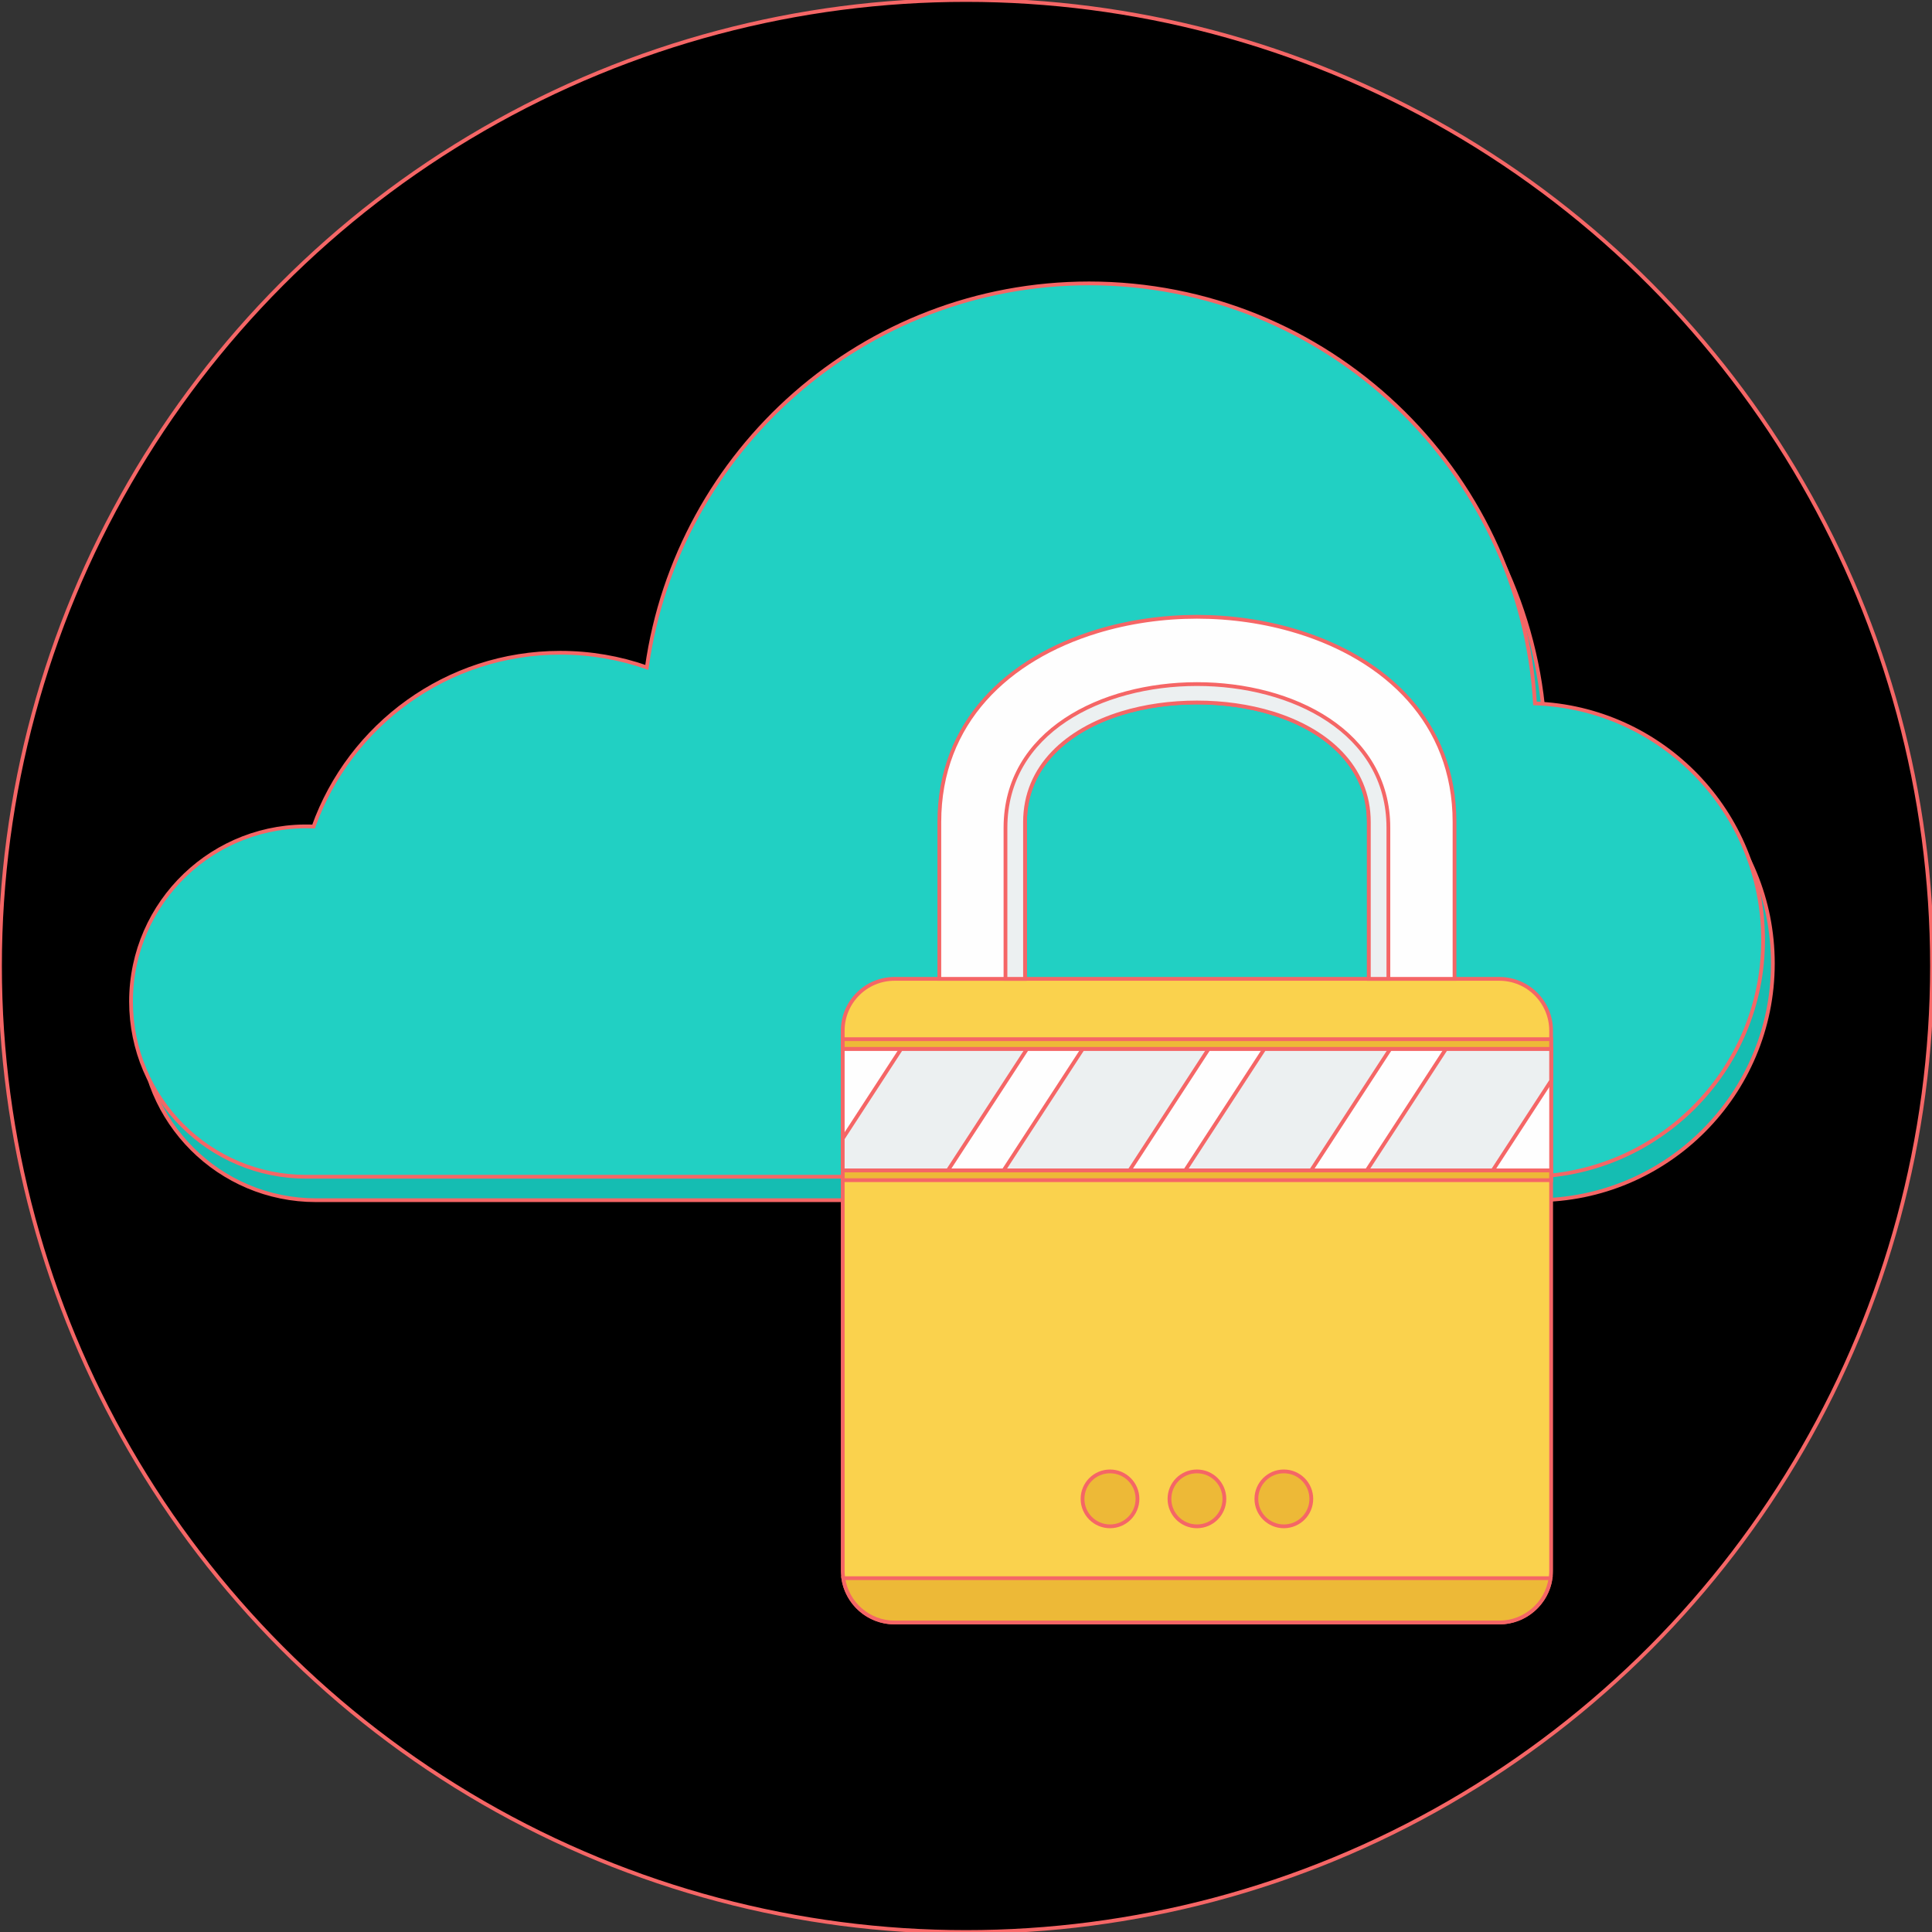 <!DOCTYPE svg PUBLIC "-//W3C//DTD SVG 1.1//EN" "http://www.w3.org/Graphics/SVG/1.1/DTD/svg11.dtd">
<!-- Uploaded to: SVG Repo, www.svgrepo.com, Transformed by: SVG Repo Mixer Tools -->
<svg version="1.1" id="Layer_1" xmlns="http://www.w3.org/2000/svg" xmlns:xlink="http://www.w3.org/1999/xlink" viewBox="0 0 512 512" xml:space="preserve" width="64px" height="64px" fill="#f56666" stroke="#f56666">
<rect x="0" y="0" width="512" height="512" fill="#333333" stroke="none"/>
<g id="SVGRepo_bgCarrier" stroke-width="0"/>
<g id="SVGRepo_tracerCarrier" stroke-linecap="round" stroke-linejoin="round"/>
<g id="SVGRepo_iconCarrier"> <circle style="fill:#APIS;" cx="256" cy="256" r="256"/> <path style="fill:#15BDB2;" d="M85.688,225.248c9.602-26.849,35.25-46.058,65.392-46.058c8.032,0,15.75,1.371,22.923,3.879 c8.083-57.504,57.476-101.756,117.21-101.756c63,0,114.504,49.218,118.157,111.304c33.597,1.206,60.455,28.812,60.455,62.7 c0,34.654-28.091,62.746-62.741,62.746c-111.146,0-212.828,0-323.341,0c-25.644,0-46.432-20.784-46.432-46.428 c0-26.29,22.055-47.62,48.382-46.381L85.688,225.248z"/> <path style="fill:#21D0C3;" d="M83.101,219.04c9.598-26.845,35.25-46.054,65.397-46.054c8.032,0,15.745,1.371,22.918,3.879 c8.078-57.504,57.476-101.761,117.206-101.761c63,0,114.504,49.222,118.162,111.304c33.597,1.206,60.455,28.812,60.455,62.7 c0,34.654-28.087,62.746-62.741,62.746c-111.146,0-212.828,0-323.346,0c-25.644,0-46.428-20.784-46.428-46.428 C34.724,238.989,56.714,217.96,83.101,219.04z"/> <path style="fill:#FAD24D;" d="M237.063,259.408h160.271c7.584,0,13.731,6.148,13.731,13.731v143.108 c0,7.584-6.148,13.731-13.731,13.731H237.063c-7.584,0-13.731-6.148-13.731-13.731V273.141 C223.332,265.556,229.479,259.408,237.063,259.408z"/> <path style="fill:#EDB937;" d="M410.918,418.239c-0.97,6.619-6.707,11.741-13.583,11.741H237.058 c-6.878,0-12.614-5.122-13.583-11.741H410.918z"/> <rect x="223.334" y="277.967" style="fill:#FEFEFE;" width="187.733" height="32.217"/> <path style="fill:#ECF0F1;" d="M238.809,277.967h33.371l-20.983,32.22h-27.865v-8.452L238.809,277.967z M286.937,277.967h33.366 l-20.983,32.22h-33.366L286.937,277.967z M335.065,277.967h33.366l-20.983,32.22h-33.366L335.065,277.967z M383.192,277.967h27.87 v8.448l-15.482,23.773h-33.371L383.192,277.967z"/> <path style="fill:#FEFEFE;" d="M248.933,259.408v-41.532c0-26.558,18.276-43.347,41.662-50.515 c8.498-2.605,17.607-3.907,26.604-3.907c9.002,0,18.106,1.302,26.604,3.907c23.385,7.168,41.662,23.957,41.662,50.515v41.532 h-22.706v-41.532c0-14.789-11.233-24.465-25.606-28.872c-6.185-1.893-13.021-2.845-19.953-2.845c-6.932,0-13.768,0.947-19.953,2.845 c-14.374,4.406-25.606,14.083-25.606,28.872v41.532H248.933z"/> <path style="fill:#ECF0F1;" d="M367.936,219.36v40.05h-5.178v-41.532c0-14.789-11.233-24.465-25.606-28.872 c-6.185-1.893-13.021-2.845-19.953-2.845c-6.932,0-13.768,0.947-19.953,2.845c-14.374,4.406-25.606,14.083-25.606,28.872v41.532 h-5.178v-40.05C266.462,168.622,367.94,168.576,367.936,219.36z"/> <g> <rect x="223.334" y="275.392" style="fill:#EDB937;" width="187.733" height="2.573"/> <rect x="223.334" y="310.184" style="fill:#EDB937;" width="187.733" height="2.573"/> <path style="fill:#EDB937;" d="M294.164,389.935c4.023,0,7.279,3.257,7.279,7.279c0,4.023-3.257,7.279-7.279,7.279 c-4.023,0-7.279-3.257-7.279-7.279C286.886,393.191,290.142,389.935,294.164,389.935z M340.232,389.935 c4.023,0,7.279,3.257,7.279,7.279c0,4.023-3.257,7.279-7.279,7.279c-4.023,0-7.279-3.257-7.279-7.279 C332.954,393.191,336.209,389.935,340.232,389.935z M317.198,389.935c4.023,0,7.279,3.257,7.279,7.279 c0,4.023-3.257,7.279-7.279,7.279c-4.023,0-7.279-3.257-7.279-7.279C309.92,393.191,313.175,389.935,317.198,389.935z"/> </g> </g>
</svg>